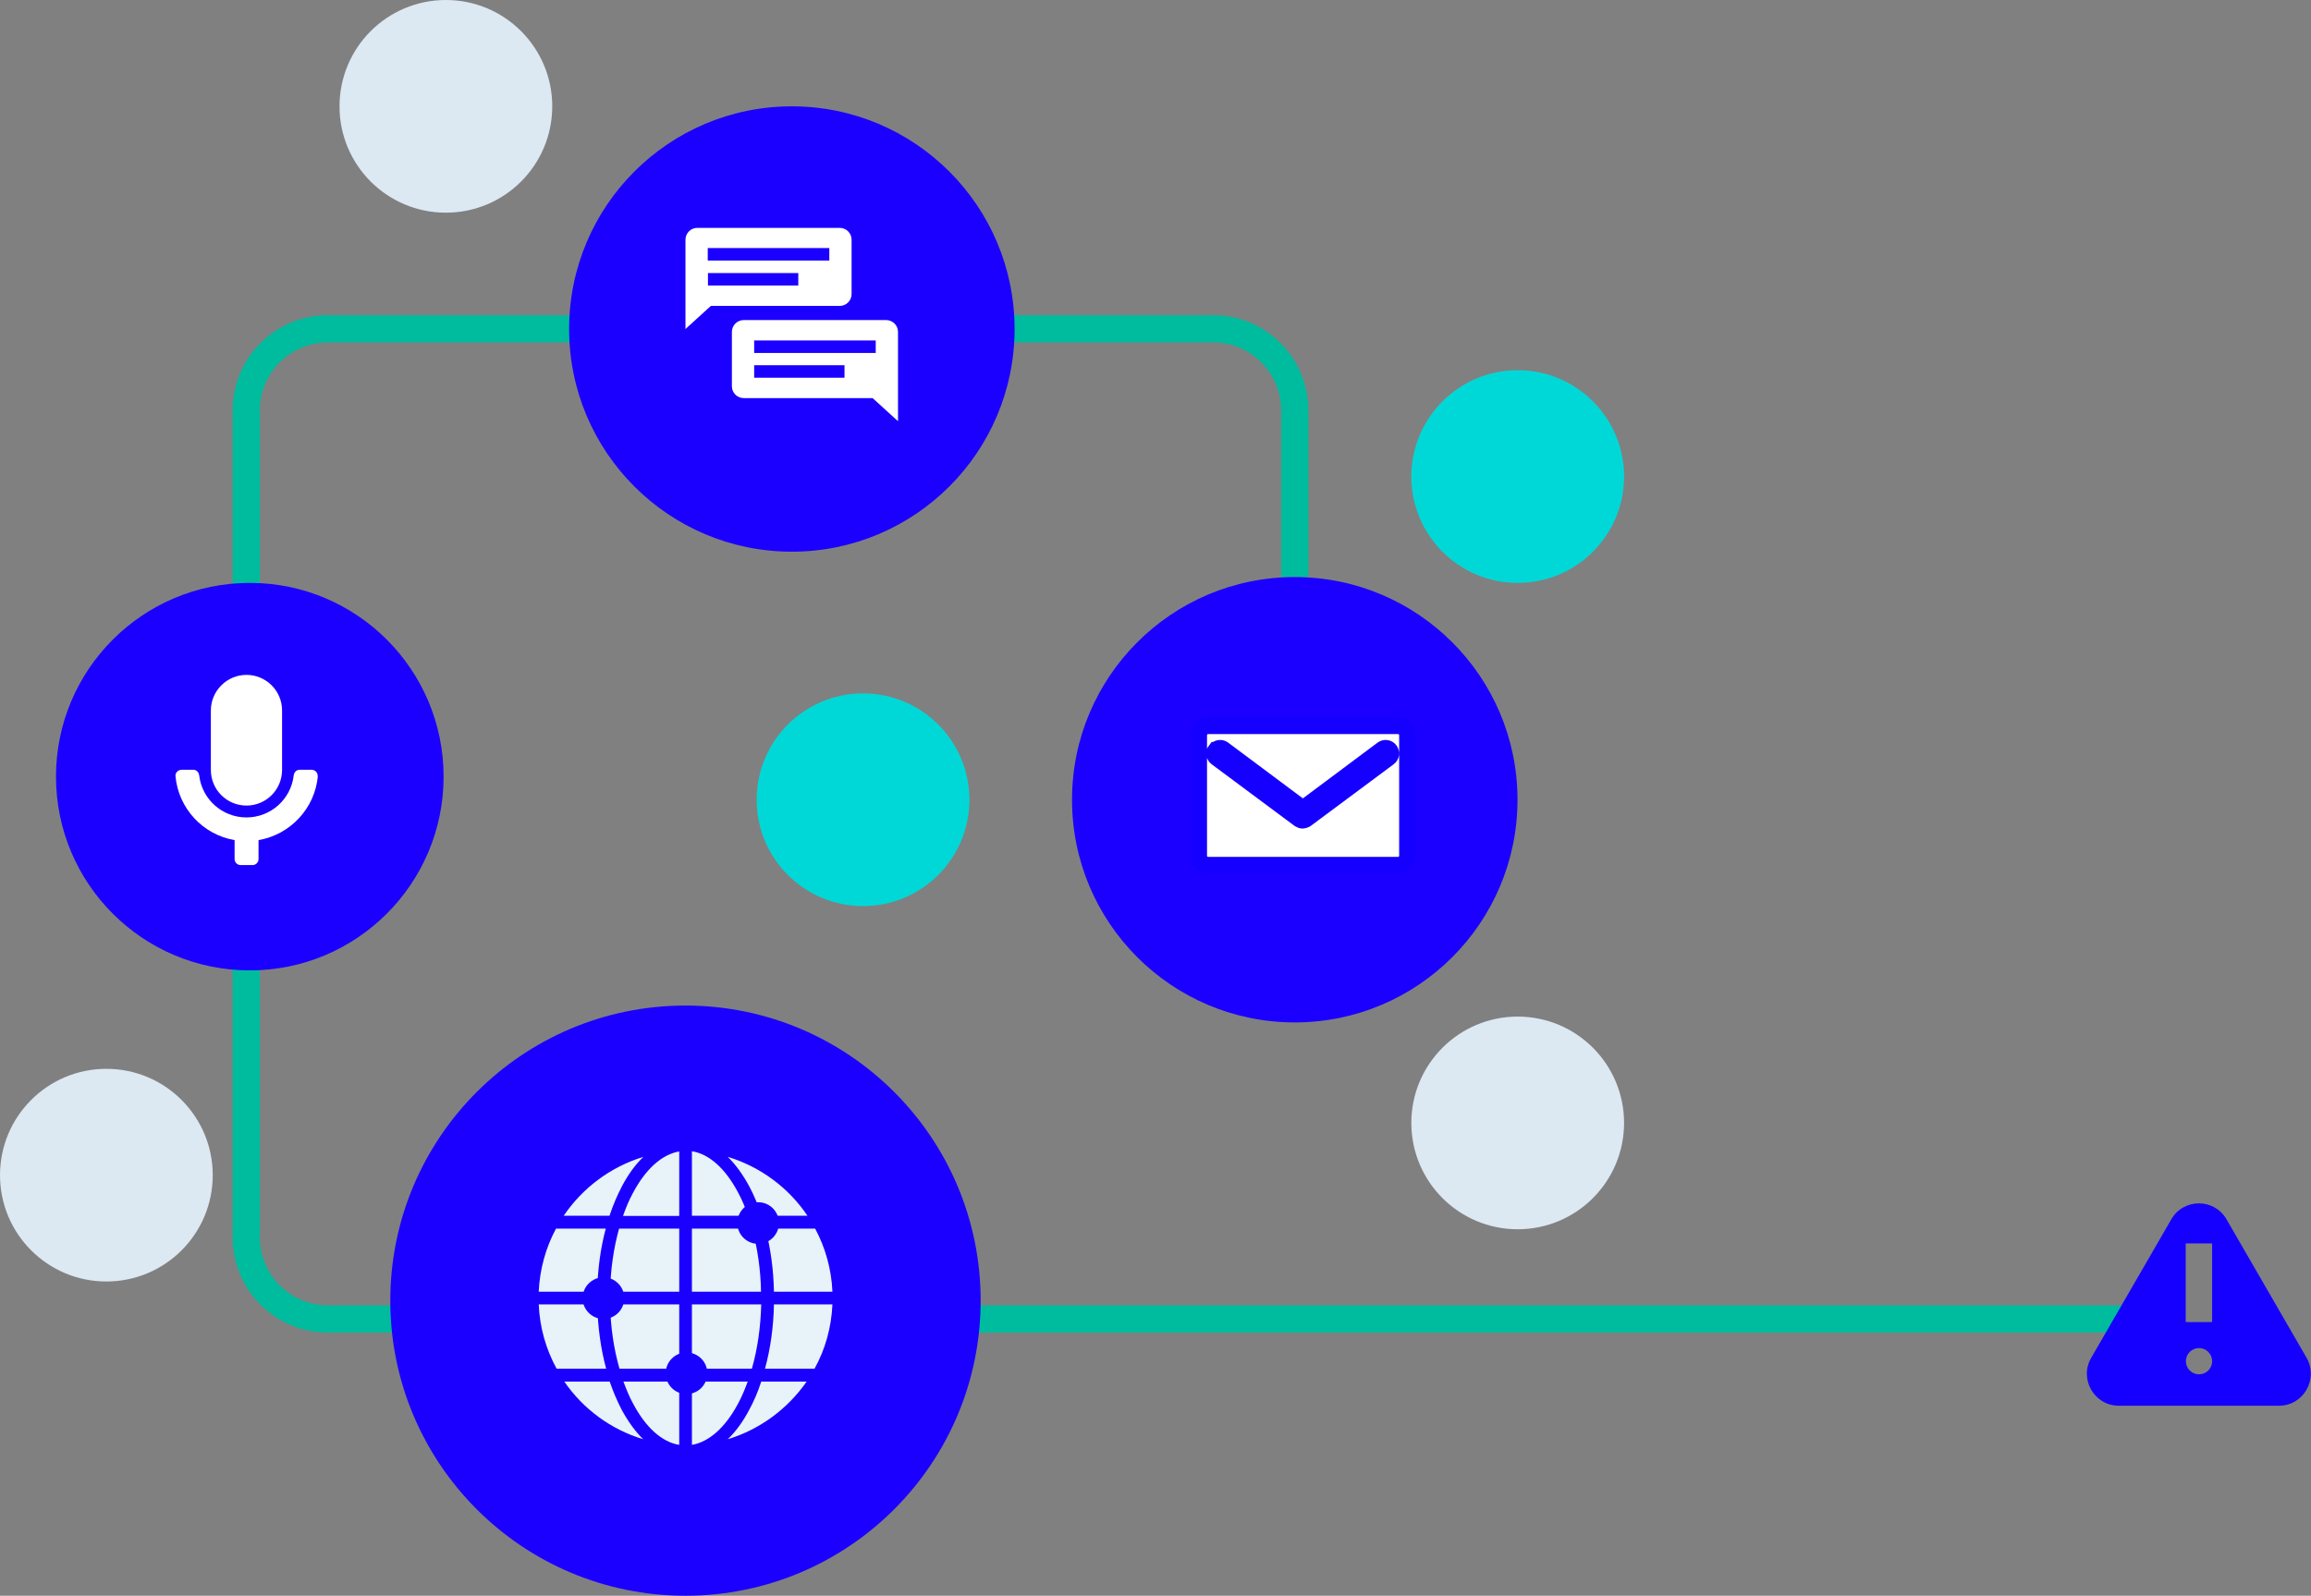 <?xml version="1.0" encoding="UTF-8"?>
<svg id="Layer_2" data-name="Layer 2" xmlns="http://www.w3.org/2000/svg" viewBox="0 0 111.02 76.68">
  <rect x="0" y="0" width="111.02" height="76.68" fill="#808080" stroke="none"/>
  <defs>
    <style>
      .cls-1 {
        fill: #1b00ff;
      }

      .cls-2 {
        fill: #e7f2f9;
      }

      .cls-3 {
        stroke: #1500ff;
        stroke-width: .81px;
      }

      .cls-3, .cls-4 {
        fill: #fff;
      }

      .cls-3, .cls-5 {
        stroke-miterlimit: 10;
      }

      .cls-5 {
        fill: none;
        stroke: #00bc9e;
        stroke-width: 1.31px;
      }

      .cls-6 {
        fill: #00d8d8;
      }

      .cls-7 {
        fill: #dce8f2;
      }

      .cls-8 {
        fill: #1801ff;
      }

      .cls-9 {
        fill: #1500ff;
      }
    </style>
  </defs>
  <g id="Voice">
    <g>
      <path class="cls-5" d="M62.2,27.73v-8.01c0-2.16-1.75-3.92-3.92-3.92H15.75c-2.16,0-3.92,1.75-3.92,3.92v39.74c0,2.16,1.75,3.92,3.92,3.92h88.63"/>
      <circle class="cls-1" cx="32.93" cy="62.5" r="14.18"/>
      <circle class="cls-1" cx="62.2" cy="38.43" r="10.7"/>
      <circle class="cls-1" cx="38.04" cy="15.81" r="10.7"/>
      <circle class="cls-1" cx="12" cy="37.32" r="9.31"/>
      <circle class="cls-6" cx="41.46" cy="38.43" r="5.11"/>
      <circle class="cls-6" cx="72.91" cy="22.9" r="5.11"/>
      <circle class="cls-7" cx="21.42" cy="5.11" r="5.11"/>
      <circle class="cls-7" cx="72.91" cy="53.96" r="5.11"/>
      <circle class="cls-7" cx="5.11" cy="56.47" r="5.11"/>
      <g>
        <g>
          <path class="cls-2" d="M33.24,59.04v3.03h3.32c-.02-1.07-.17-2.1-.43-3.03h-2.89Z"/>
          <path class="cls-2" d="M35.45,67.46c.18-.33.33-.69.47-1.07h-2.68v3.04c.82-.14,1.6-.83,2.21-1.97Z"/>
          <path class="cls-2" d="M33.24,62.68v3.09h2.88c.27-.94.42-1.99.45-3.09h-3.32Z"/>
          <path class="cls-2" d="M32.63,69.43v-3.04h-2.68c.14.38.29.74.47,1.07.61,1.15,1.39,1.84,2.21,1.97Z"/>
          <path class="cls-2" d="M30.42,57.3c-.19.35-.35.72-.49,1.13h2.7v-3.1c-.82.14-1.6.83-2.21,1.97Z"/>
          <path class="cls-2" d="M37.18,62.07h2.81c-.05-1.09-.34-2.12-.83-3.03h-2.39c.25.94.39,1.97.41,3.03Z"/>
          <path class="cls-2" d="M32.63,62.07v-3.03h-2.89c-.26.93-.41,1.96-.43,3.03h3.32Z"/>
          <path class="cls-2" d="M32.63,65.77v-3.09h-3.32c.02,1.1.18,2.15.45,3.09h2.88Z"/>
          <path class="cls-2" d="M38.75,66.39h-2.18c-.16.49-.35.94-.58,1.36-.3.57-.65,1.05-1.03,1.41,1.55-.47,2.88-1.46,3.79-2.77Z"/>
          <path class="cls-2" d="M28.69,62.68h-2.81c.05,1.12.35,2.16.86,3.09h2.38c-.26-.95-.4-2-.43-3.09Z"/>
          <path class="cls-2" d="M30.9,69.16c-.38-.37-.72-.84-1.03-1.41-.22-.42-.41-.87-.58-1.36h-2.18c.9,1.31,2.23,2.3,3.79,2.77Z"/>
          <path class="cls-2" d="M37.18,62.68c-.02,1.09-.17,2.14-.43,3.09h2.38c.51-.92.81-1.97.86-3.09h-2.81Z"/>
          <path class="cls-2" d="M33.24,55.32v3.1h2.7c-.14-.4-.3-.78-.49-1.13-.61-1.15-1.39-1.84-2.21-1.97Z"/>
          <path class="cls-2" d="M28.69,62.07c.02-1.07.16-2.09.41-3.03h-2.39c-.49.91-.78,1.94-.83,3.03h2.81Z"/>
          <path class="cls-2" d="M34.96,55.59c.38.37.72.84,1.03,1.41.23.43.43.91.6,1.42h2.2c-.9-1.34-2.25-2.35-3.83-2.83Z"/>
          <path class="cls-2" d="M27.08,58.42h2.2c.17-.51.37-.98.6-1.42.3-.57.65-1.05,1.03-1.41-1.58.48-2.92,1.49-3.83,2.83Z"/>
        </g>
        <g>
          <circle class="cls-8" cx="32.98" cy="65.99" r="1"/>
          <circle class="cls-8" cx="28.99" cy="62.38" r="1"/>
          <circle class="cls-8" cx="36.42" cy="58.77" r="1"/>
        </g>
      </g>
      <path class="cls-3" d="M57.58,35.33v5.79c0,.26.21.46.46.46h9.12c.26,0,.46-.21.46-.46v-5.79c0-.26-.21-.46-.46-.46h-9.12c-.26,0-.46.21-.46.46ZM58.42,36.06c.08-.11.24-.13.34-.05l3.83,2.86,3.83-2.86c.11-.08.26-.06.34.05.08.11.06.26-.05.34l-3.98,2.96s-.1.05-.15.05-.1-.02-.15-.05l-3.98-2.96c-.11-.08-.13-.24-.05-.34Z"/>
      <g>
        <path class="cls-4" d="M11.84,38.71c.95,0,1.71-.77,1.71-1.71v-2.86c0-.95-.77-1.71-1.71-1.71s-1.71.77-1.71,1.71v2.86c0,.95.77,1.71,1.71,1.71Z"/>
        <path class="cls-4" d="M15.26,37.29c.01-.16-.12-.3-.29-.3h-.58c-.15,0-.26.12-.28.27-.13,1.14-1.1,2.02-2.27,2.02s-2.14-.88-2.27-2.02c-.02-.15-.13-.27-.28-.27h-.16s.43,0,.43,0h-1.14s.3,0,.3,0c-.16,0-.3.14-.29.3.14,1.56,1.32,2.82,2.84,3.08v.91c0,.16.13.29.29.29h.57c.16,0,.29-.13.29-.29v-.91c1.52-.26,2.71-1.52,2.85-3.08Z"/>
      </g>
      <g>
        <path class="cls-4" d="M42.57,15.38h-6.84c-.32,0-.57.26-.57.57v2.61c0,.32.26.57.57.57h6.19l1.22,1.11v-4.29c0-.32-.26-.57-.57-.57ZM36.23,16.36h5.84v.6h-5.84v-.6ZM40.57,18.15h-4.34v-.6h4.34v.6Z"/>
        <path class="cls-4" d="M40.34,10.95h-6.84c-.32,0-.57.26-.57.57v4.29l1.22-1.11h6.19c.32,0,.57-.26.57-.57v-2.61c0-.32-.26-.57-.57-.57ZM38.35,13.72h-4.34v-.6h4.34v.6ZM39.84,12.52h-5.84v-.6h5.84v.6Z"/>
      </g>
      <path class="cls-9" d="M110.81,65.25l-3.85-6.66c-.59-1.02-2.06-1.02-2.65,0l-3.85,6.66c-.59,1.02.15,2.3,1.33,2.3h7.69c1.18,0,1.91-1.28,1.33-2.3ZM105.64,66.04c-.35,0-.63-.28-.63-.63s.28-.63.63-.63.63.28.63.63-.28.63-.63.63ZM106.27,63.5s-.01.03-.03.03h-1.21s-.03-.01-.03-.03v-3.72s.01-.03.03-.03h1.21s.03.01.03.03v3.72Z"/>
    </g>
  </g>
</svg>